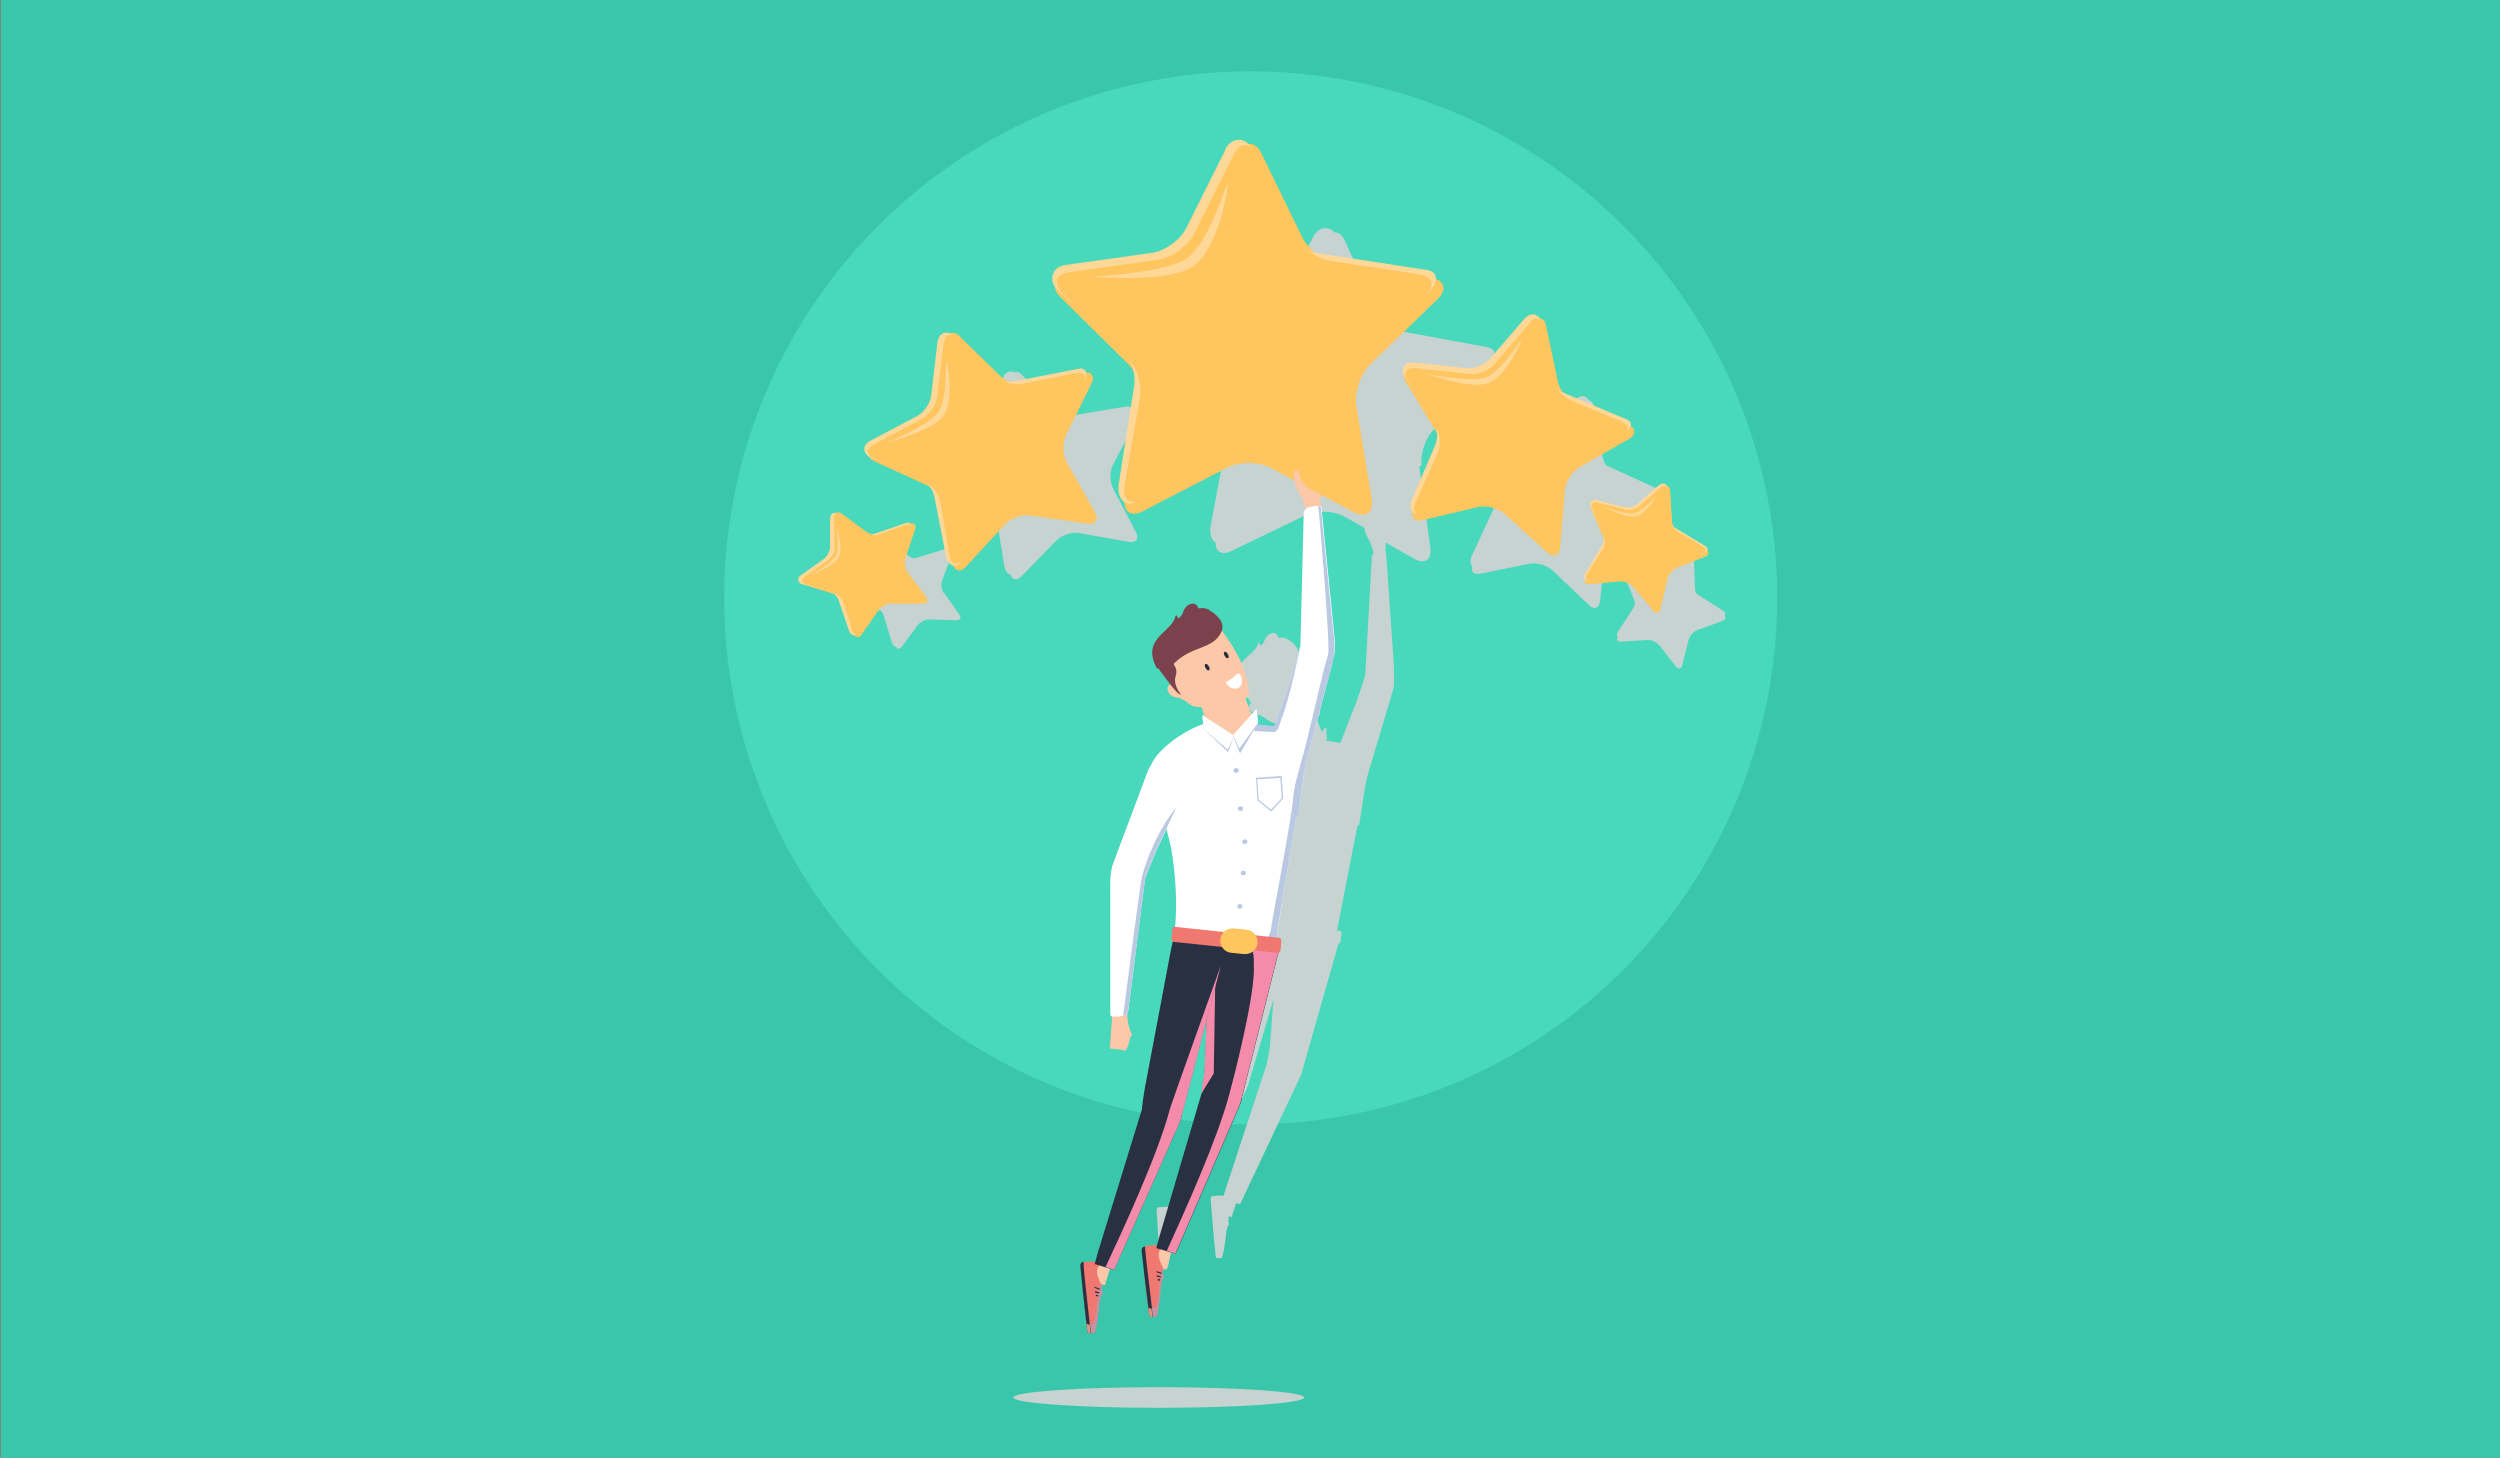 <?xml version="1.0" encoding="UTF-8"?>
<svg xmlns="http://www.w3.org/2000/svg" version="1.1" viewBox="0 0 800 466.5">
  <rect x="0" y="0" width="800" height="466.5" fill="#808080" stroke="none"/>
  <defs>
    <style>
      .cls-1, .cls-2, .cls-3, .cls-4, .cls-5, .cls-6, .cls-7, .cls-8, .cls-9, .cls-10, .cls-11, .cls-12, .cls-13, .cls-14, .cls-15, .cls-16, .cls-17 {
        stroke-width: 0px;
      }

      .cls-1, .cls-2, .cls-4, .cls-6, .cls-17, .cls-18 {
        mix-blend-mode: multiply;
      }

      .cls-1, .cls-5 {
        fill: #c7d3d1;
      }

      .cls-2 {
        fill: #db967f;
      }

      .cls-3, .cls-6 {
        fill: #fdc8a8;
      }

      .cls-19 {
        isolation: isolate;
      }

      .cls-4 {
        fill: #c591a5;
      }

      .cls-7 {
        fill: #bac8e2;
      }

      .cls-8 {
        fill: #39c6ab;
      }

      .cls-9 {
        fill: #283042;
      }

      .cls-10 {
        fill: #48d8bc;
      }

      .cls-11 {
        fill: #ffd797;
      }

      .cls-12, .cls-17 {
        fill: #f48baa;
      }

      .cls-13 {
        fill: #7b424e;
      }

      .cls-14 {
        fill: #ef7970;
      }

      .cls-15 {
        fill: #ffc55e;
      }

      .cls-16 {
        fill: #fff;
      }
    </style>
  </defs>
  <g class="cls-19">
    <g id="Layer_2" data-name="Layer 2">
      <rect class="cls-8" x=".3" y="0" width="800" height="466.5"/>
      <g>
        <circle class="cls-10" cx="400.3" cy="191.3" r="168.5" transform="translate(-18.1 339.1) rotate(-45)"/>
        <g class="cls-18">
          <path class="cls-5" d="M405.8,339.7l-.2.3c0,0,.1-.1.2-.2,0,0,0,0,0-.1Z"/>
          <path class="cls-5" d="M454.9,148.9c-.5-3.9,1.4-9.2,4.3-11.8l19.4-17.6c2.5-2.3,2.2-4.6-.3-5.6.2-1.3-.5-2.4-2.4-2.8l-30.2-5.6c-.5,0-.9-.2-1.4-.4-1.3-1.2-2.4-2.6-3.1-4.1l-10.8-23.9c-.9-2-2.2-2.9-3.4-2.7-1.8-2.2-5.1-1.7-6.6,1.1l-11.7,21.7c-1.7,3.2-6.1,6.2-9.8,6.6l-24.5,2.7c-3.4.4-4.8,3.8-2.9,6.4,0,.9.5,1.9,1.5,2.9l18.1,19c.5.6,1,1.2,1.4,1.9.3,1.6.3,3.2,0,4.5l-5.1,27.1c-.5,2.3.2,4.5,1.6,5.3-.1,3,2,4.2,5.1,2.7l23.6-11.4c3.5-1.7,9.2-1.5,12.5.4l6.4,3.6c.1,1.1.5,2.1,1,3,0,0,0,0,0,0,0,0,0,0,0,0,0,.1.1.2.2.4,0,0,0,0,0,0,.5.8,1.4,2.7,1.7,4.9-.4.4-.5.8-.5.8l-2.1,37.7c0,.2,0,.3-.1.5h0c-.6,2.2-1.5,4.8-2.6,8l-4.4,11.3c-.2.6-.6,1.4-.9,2.2,0,0,0,0,0,0-1.4-.2-3-.5-4.6-.7l.3-.5-.2-3.2h0s0-.7,0-.7l-1.5,1.6-1.6-4.4h0c0-.1.2-.2.3-.2,1.7-1.5.4-4.5-.2-7.8-.6-2.9-3.4-8.1-5.9-11.5.8-2.6-1.9-4.8-3.4-5.7-.8-.5-1.9-.7-3.1-.5,0-.5-.3-.9-.6-1.2-.9-.9-3.1,0-3.7,1.9-.2.7-.6,1.2-.9,1.5-.1.1-.3.2-.4.3-.4-.7-.7-1.3-.8-.8-.9,4.5-10,5.7-5.6,14.5,0,0,.1,0,.2,0,.2.4.4.8.7,1.1.2.3,1.4,2,2.5,3.6-.8.5-.9,1.4-.2,2.3,1.3,1.9,2.7.8,4.1,2.3v-.2c.8.6,1.5,1.1,2.1,1.5.5.3,1.4.5,2.5.5l.6,2.6-.4-.3v.7c0,0,0,0,0,0l.2,1.7c-5.6,1.7-13.1,6.7-15,11h0c-.3.5-.7,1-.9,1.5l-9.8,23.7c-.4,1-.6,1.5-1,2.6,0,0,0,0,0,0,0,0,0,0,0,.1,0,0,0,0,0,0h0c-.9,3.3-.8,5.7-.9,8.2l-1.1,33.3c0,.5.1.7.6.8-.1,1.3-.3,2.9-.5,4.5,0,.6,0,.9,0,1.2,0,0,0,.1,0,.2-.1,1.2-.2,2.1-.4,3l1.6.3c0-.2.2-.4.3-.6,0,.2,0,.4-.1.6l1.5.3c0,0,0-.1,0-.2,0,0,0,.1,0,.2l1.2.2c.7-1.1,1.1-2.2,1.4-3.6.3-.3.4-.6.5-1,0,0-1.5-2.9-1-6.1,0,0,0,0,0,0,0,0,0,0,0,0,0,0,0,0,0,0,0,0,0,0,0,0,0,0,0,0,0,0l5.9-37.2c0-.1.1-.3.2-.4.8-2.2,2-4.6,3.4-7.8l2.8-5.6,1.2,5.6c.1,1.3,1.7,11.4.4,22.2h0c-.9-.1-.9.8-1,2-.1,1-.4,1.9.2,2.1-.3,1.1-.6,2.2-.8,3.1l-8.4,37.9c-.3,1.5-.7,3.6-.9,5.7l-13.6,39.6-.8,2.7c-1.2-.1-2.9.1-3.2.1,0,0,0,0,0,0,0,0-.2,0-.3,0-.4,0-.7.5-.7.9,0,.3.2,3,.4,6.1h0s0,0,0,0c0,.9.1,1.9.2,2.9.3,3.8.6,8.1.7,9.2,0,.9.4.8.8.8,0,0,.1,0,.2,0h0s0,0,0,0c0,0,.3,0,.8,0,.7,0,1.4-5.2,1.8-8.3,0-.6.4-1.9.7-2.3.4-.4.3-.2.2-.4-.1-.2-.2-.4-.2-.6,0-.5.1-1,0-1.7,0,0,0,0,0,0h0s0,0,0,0c0,0,0,0,0-.1,0,0,0,0,0,0l1,.3,1.5-4.5,1.2.4,19.6-40.7c.2-.5.4-1,.5-1.4t0,0s0,0,0,0l8-27.1-1.1,14.7v.6c-.2.4-.3.8-.3,1.3l-.7,4,.2-.3s0,0,0,.1c0,0-.1.1-.2.2l-13,39.5-.8,2.7c-1.2-.1-2.9.1-3.2.1,0,0,0,0,0,0,0,0-.2,0-.3,0-.4,0-.7.5-.7.9,0,.3.2,3,.5,6.1h0c.3,4.2.9,10.7,1.1,12.1,0,.9.4.8.8.8,0,0,0,0,.1,0,0,0,0,0,0,0,0,0,.3,0,.8,0,.7,0,1.4-5.2,1.7-8.3,0-.6.4-1.9.7-2.3.4-.4.3-.2.2-.4-.1-.2-.2-.4-.2-.6,0-.5.1-1,0-1.7h0s0,0,0-.1c0,0,0,0,0,0l1,.3,1.5-4.5,1.2.4,19.3-40.9c.2-.5.4-1,.5-1.4h0s11.7-41.1,11.7-41.1c.6,0,.7-1,.8-2,.2-1.2.4-2.1-.5-2.2h-.7c0-.2,0-.2,0-.3l6.5-33.4c.3.1.5,0,.5,0,.8-4.9,1.3-8.3,1.7-10.9.6-3.6,1.3-6.4,2.3-9.3l1-3.4h0s0,0,0,0l5.5-18.5c.3-1.1.5-1.6.7-2.7,0,0,0,0,0,0,0,0,0,0,0-.1,0,0,0,0,0,0h0c0-.2,0-.4,0-.6,0-.2,0-.4,0-.6,0-.2,0-.3,0-.5,0-.2,0-.5,0-.7,0,0,0-.2,0-.3,0-2.1-.1-3.9-.2-5.7l-2.3-33.2c0-.3,0-.5-.2-.6,0-1,0-2.2,0-3.4l9.1,5.2c3.4,1.9,5.7.4,5.2-3.5l-3.5-26Z"/>
          <path class="cls-5" d="M532.9,159.1c.3-.8,0-1.5-1-2l-17.1-7.8c-.3-.1-.5-.3-.8-.4-.6-.9-1.1-1.9-1.2-2.9l-2.8-15.8c-.2-1.3-.8-2-1.6-2.1-.7-1.6-2.8-1.8-4.1-.3l-10.2,11.1c-1.5,1.7-4.6,2.8-6.8,2.4l-14.9-2.1c-2.1-.3-3.4,1.5-2.7,3.4,0,.5,0,1.2.5,1.9l7.9,13.9c.2.4.4.9.6,1.4,0,1-.3,1.9-.6,2.7l-7.1,15.3c-.6,1.3-.6,2.7.1,3.4-.5,1.7.5,2.8,2.6,2.4l15.7-3.2c2.3-.5,5.7.5,7.4,2.1l11.6,11.1c1.7,1.7,3.3,1.1,3.6-1.3l1.8-15.9c.3-2.4,2.2-5.2,4.3-6.3l14.1-7.6c1.8-1,2-2.4.6-3.4Z"/>
          <path class="cls-5" d="M552,196.7c.2-.4.2-.8-.4-1.1l-8.4-5.4c-.1,0-.3-.2-.4-.3-.3-.5-.4-1.1-.4-1.6l-.3-8.6c0-.7-.3-1.1-.7-1.2-.3-.9-1.3-1.2-2.1-.5l-6.2,5.1c-.9.8-2.6,1.1-3.8.8l-7.7-2.2c-1.1-.3-1.9.5-1.7,1.5,0,.3,0,.6,0,1.1l3.1,8c0,.2.2.5.2.8-.1.5-.3,1-.5,1.4l-4.9,7.6c-.4.6-.5,1.4-.2,1.8-.4.9,0,1.5,1.2,1.4l8.5-.5c1.3,0,2.9.7,3.7,1.7l5.3,6.8c.8,1,1.7.8,2-.4l2.1-8.3c.3-1.2,1.6-2.6,2.8-3l8-2.9c1-.4,1.2-1.1.6-1.7Z"/>
          <path class="cls-5" d="M302,189.8c-.7-1-1-2.9-.5-4.1l3-8c.4-1,0-1.7-.9-1.6-.1-.4-.5-.6-1.1-.4l-9.6,2.9c-.1,0-.3,0-.5.1-.6-.2-1.1-.4-1.5-.7l-6.7-5.3c-.6-.4-1.1-.5-1.4-.3-.9-.4-1.7.3-1.8,1.3v8c-.1,1.2-1,2.7-2,3.4l-6.7,4.5c-.9.6-.8,1.8.1,2.3.1.3.4.5.9.6l8.1,2.8c.2,0,.5.2.7.4.3.4.6.9.7,1.3l2.6,8.6c.2.7.7,1.3,1.3,1.3.4.9,1.2.9,1.9,0l5.1-6.9c.8-1,2.4-1.8,3.7-1.8l8.6.3c1.3,0,1.7-.8,1-1.8l-4.9-7Z"/>
          <path class="cls-5" d="M363.6,170.5l-7.4-14.2c-1.1-2.1-1.1-5.6,0-7.7l7.5-14.2c1-1.8.3-3.1-1.4-3.2-.2-.8-.8-1.3-2-1.1l-18.5,3.1c-.3,0-.6,0-.9,0-1-.4-2-1-2.6-1.7l-11.2-11.5c-.9-.9-1.8-1.2-2.5-.8-1.5-.9-3.3,0-3.6,2l-2.2,14.9c-.3,2.2-2.2,4.8-4.3,5.8l-13.5,6.6c-1.9.9-2,3.1-.3,4.2.2.5.7,1,1.5,1.4l14.4,7.1c.4.2.8.5,1.2.8.5.8.8,1.7.9,2.6l2.7,16.6c.2,1.4,1,2.5,2,2.7.5,1.7,2,2,3.5.5l11.2-11.5c1.7-1.7,5-2.8,7.3-2.3l15.8,2.8c2.3.4,3.4-1,2.3-3.1Z"/>
        </g>
        <ellipse class="cls-1" cx="370.8" cy="447.2" rx="46.5" ry="3.3"/>
        <path class="cls-9" d="M397.2,352.3c-1.7,4.1-3.1.2-6.3-.4l-4.2,4.2c-3.2-.5-1.8-8.8-1.2-12.9l1.4-33.9-7.3-11.1c.6-4.2,12.3-9.7,15.5-9.2l4.4,4.9c3.2.5,10.7,5.3,10,9.4l-12.3,48.8Z"/>
        <g class="cls-18">
          <path class="cls-12" d="M385.4,343.2l-1,6.8,4-6.5.7-42.2c.6-4.2,13.6-6.8,10.3-7.3l-4.4-4.9c-3.2-.5-14.9,5-15.5,9.2l7.3,11.1-1.4,33.8Z"/>
        </g>
        <polygon class="cls-3" points="373.2 406.1 368.6 404.7 370.7 397.6 375.2 399 373.2 406.1"/>
        <path class="cls-6" d="M370.7,397.6l-.7,2.5c.3,0,.6,0,.9.2,1.1.6,2.1,1.1,2.1,2.4,0,.7-.6,1.5-1.1,2-.2.3-.4.5-.6.8l1.9.6,2-7.1-4.5-1.4Z"/>
        <path class="cls-14" d="M368.9,421.4c0,0,.3,0,.9,0,.8-.1,1.4-6,1.7-9.6,0-.7.4-2.2.7-2.7.4-.5.4-.2.2-.5-.5-.9-.1-1.8-.2-2.6l-6.1.9c.5,4.8,1.4,12.2,1.6,13.7.1,1,.5.9,1,.8,0,0,.1,0,.2,0Z"/>
        <path class="cls-4" d="M368.9,421.4c0,0,.3,0,.9,0,.8-.1,1.4-6,1.7-9.6,0-.7.4-2.2.7-2.7.4-.5.4-.2.2-.5-.5-.9,0-1.6-.2-2.6l-6.1.9c.5,4.8,1.4,12.2,1.6,13.7.1,1,.5.9,1,.8,0,0,.1,0,.2,0Z"/>
        <path class="cls-9" d="M367.2,406.7l-1.1.2c.5,4.8,1.5,12.2,1.6,13.7.1,1,.5.9,1,.8,0,0,.1,0,.2,0l-1.7-14.7Z"/>
        <path class="cls-2" d="M367.2,406.7l-1.1.2c.5,4.8,1.4,12.2,1.6,13.7.1,1,.5.9,1,.8,0,0,0,0,.1,0l-1.7-14.7Z"/>
        <path class="cls-9" d="M368.4,418.7c-.5,0-.9.1-1-.8-.3-2.3-2.1-17.2-2.1-17.9,0-.4.3-1,.8-1.1h0c.5,0,.9.3,1,.8l2.1,17.9c0,.5-.3,1-.8,1.1h0Z"/>
        <path class="cls-14" d="M366.5,398.8c-.3,0,.5,6.1,2.1,19.6,0,.3,0,.3,1,.1.8-.1,1.4-6,1.7-9.6,0-.7.4-2.2.7-2.7.4-.5.4-.2.2-.5-3.2-5.8,0-5.8-.4-6.7-.6-1.1-4.6-.3-5.2-.3Z"/>
        <path class="cls-9" d="M370,407.1c0,0,0-.1,0-.2h0c0,0,.1-.2.2-.1l1.6.5c0,0,0,.1,0,.2h0c0,.1-.1.2-.2.1l-1.6-.5Z"/>
        <path class="cls-9" d="M370.1,408.5c0,0,0-.1,0-.2h0c0-.1,0-.2.1-.2l1.3.3c0,0,0,.1,0,.2h0c0,.1,0,.2-.1.2l-1.3-.3Z"/>
        <path class="cls-9" d="M370.5,409.6s0,0,0-.2h0c0,0,0-.2,0-.2l.8.2s0,0,0,.2h0c0,.1,0,.2,0,.2h-.8Z"/>
        <path class="cls-9" d="M393.8,344.5l-1.3-.7c-2.9-1.5-4.3,3-8,6.1l-13.4,45.5-1.1,4,6.2,1.8,20.5-47.4c1.7-4.3,0-8-2.9-9.4Z"/>
        <path class="cls-17" d="M399.4,294l-.4-.5c-.4,1.5-1,2.9-1.7,4.2,2.7,2.9,4.2,6.9,3.9,10.8.8,9.1-6.9,38.3-7.8,41.6-3.9,14.7-14.6,38.2-20,50.1l2.7,1,20.5-47.4c.2-.6.4-1.1.5-1.6h0s12.3-48.8,12.3-48.8c.6-4.2-6.8-8.9-10-9.4Z"/>
        <path class="cls-9" d="M378,357.6c-1.7,4.1-3.1.1-6.3-.4l-4.3,4.2c-3.2-.6-1.8-8.8-1.1-12.9l8.2-43.5c.7-4.2,2.8-10.4,2.8-10.4l16.1.3c3.2.6-2.1,9.9-2.8,14.1l-12.7,48.7Z"/>
        <polygon class="cls-3" points="353.5 411.2 348.9 409.8 351.1 402.7 355.6 404.1 353.5 411.2"/>
        <path class="cls-6" d="M351.1,402.7l-.7,2.5c.3,0,.6,0,.9.2,1.1.6,2.1,1.1,2.1,2.4,0,.7-.7,1.5-1.1,2-.2.3-.4.5-.6.8l1.9.6,2.1-7.1-4.5-1.5Z"/>
        <path class="cls-14" d="M349.1,426.5c0,0,.3,0,.9,0,.8,0,1.5-5.9,1.8-9.6,0-.7.4-2.2.8-2.7.4-.5.4-.2.2-.5-.5-.9-.1-1.8-.2-2.6l-6.1.9c.5,4.8,1.3,12.2,1.5,13.7.1,1,.5.9,1,.9,0,0,.1,0,.2,0Z"/>
        <path class="cls-4" d="M349.1,426.5c0,0,.3,0,.9,0,.8,0,1.5-5.9,1.8-9.6,0-.7.4-2.2.8-2.7.4-.5.4-.2.2-.5-.5-.9,0-1.6-.2-2.6l-6.1.9c.5,4.8,1.3,12.2,1.5,13.7.1,1,.5.9,1,.9,0,0,.1,0,.2,0Z"/>
        <path class="cls-9" d="M347.5,411.8l-1.1.2c.5,4.8,1.3,12.2,1.5,13.7.1,1,.5.9,1,.9,0,0,.1,0,.2,0l-1.5-14.7Z"/>
        <path class="cls-2" d="M347.5,411.8l-1.1.2c.5,4.8,1.3,12.2,1.5,13.7.1,1,.5.9,1,.9,0,0,0,0,.1,0l-1.5-14.7Z"/>
        <path class="cls-9" d="M348.6,423.8c-.5,0-.9.1-1-.9-.3-2.3-1.9-17.2-1.9-18,0-.4.3-1,.8-1.1h0c.5,0,.9.3,1,.9l1.9,18c0,.5-.3,1-.8,1.1h0Z"/>
        <path class="cls-14" d="M346.8,403.9c-.3,0,.4,6.1,1.9,19.6,0,.3,0,.3.9.2.8,0,1.5-5.9,1.8-9.5,0-.7.4-2.2.8-2.7.4-.5.4-.2.2-.5-3.1-5.8.1-5.8-.4-6.7-.6-1.1-4.6-.4-5.2-.4Z"/>
        <path class="cls-9" d="M350.2,412.1c0,0,0-.1,0-.2h0c0,0,.1-.2.2-.1l1.6.6c0,0,0,.1,0,.2h0c0,.1-.1.2-.2.1l-1.6-.6Z"/>
        <path class="cls-9" d="M350.4,413.6c0,0,0-.1,0-.2h0c0,0,0-.2.1-.2l1.3.3c0,0,0,.1,0,.2h0c0,.1,0,.2-.1.2l-1.3-.3Z"/>
        <path class="cls-9" d="M350.7,414.7s0,0,0-.2h0c0,0,0-.2,0-.2l.8.2s0,0,0,.2h0c0,0,0,.2,0,.2l-.8-.2Z"/>
        <path class="cls-9" d="M374.6,349.8l-1.3-.7c-2.9-1.5-5.5-.3-7.3,4l-14.6,47.4-1.1,4,6.2,1.9,21-47.2c1.8-4.3.1-8-2.8-9.5Z"/>
        <path class="cls-17" d="M374.2,355.5c-4,14.7-14.9,38.1-20.4,49.9l2.7,1,21-47.2c.2-.6.4-1.1.5-1.6h0s12.7-48.7,12.7-48.7c0,0-15.8,44-16.5,46.5Z"/>
        <g>
          <path class="cls-3" d="M422.4,152.5h-1.8c-.4,1.2-.6,2.4-.6,4.1,0,.7.6,1.1,1.3.8.7-.2,1.2-.9,1.1-1.5,0-1.3-.1-2.4,0-3.4Z"/>
          <path class="cls-3" d="M418.6,152.4h-1.4c-.7,1.6-1,2.9-1,5,0,.7.6,1.1,1.3.8.7-.2,1.1-.9,1.1-1.5,0-1.7-.2-2.9,0-4.3Z"/>
          <path class="cls-3" d="M420.4,152.4h-1.8c-.5,1.2-.7,2.5-.7,4.2,0,.7.6,1.1,1.3.8.7-.2,1.2-.9,1.1-1.5,0-1.4,0-2.4,0-3.5Z"/>
          <path class="cls-3" d="M415.3,157.1c.2-2.4,4.4-2.6,5-1.9,1.7,1.7,2.1-.8,2.2,2.3,0,4.8.5,10-.4,7.8-.4-1.1-4.5,1.5-4.4.6.8-4.3-2.4-8.8-2.4-8.8Z"/>
        </g>
        <polygon class="cls-16" points="404.8 232.2 404.3 252.9 395.9 271.4 384.9 251.7 386.1 231.4 404.8 232.2"/>
        <path class="cls-3" d="M386.8,234.6c.9,2.4,4.2,2.5,8.1,1.1l.5.6c3.9-1.4,6.3-4.5,5.5-6.9l-7.1-17.5c-.9-2.3-4.1-3.3-7.9-1.9h0c-3.9,1.4-5,4.1-4.2,6.4l5.2,18.2Z"/>
        <path class="cls-6" d="M397.1,220.2l-13.3,3.8.7,2.4c3.9,1.1,11.5.5,13,0,1.4-.4,1.4-1.6,1.1-2.4l-1.6-3.9Z"/>
        <path class="cls-3" d="M376.6,218.3l-1.7.5c-1.4.5-1.7,1.7-.8,3,1.6,2.1,3.1.8,4.8,2.4l2-2.6-4.3-3.3Z"/>
        <path class="cls-3" d="M398.2,214.6c.9,3.7,2.4,7.1.5,8.9-2.1,2-14.9,3.7-17.3,2.3-6.6-4-16-16.8-4.8-24.2,3-2,7.2-6.9,12.2-2.2,3.2,3,8.4,11.2,9.3,15.3Z"/>
        <g class="cls-18">
          <path class="cls-3" d="M393.6,214.2c0-.5-.3-1-.7-1.3v.2c.1.1.4.4.4,1,0,.5-.3.9-.5,1l.2.3c.4-.2.7-.7.7-1.2Z"/>
        </g>
        <g class="cls-18">
          <path class="cls-3" d="M389.6,206.9c.6-.4,1.7-1,2.7-1.4h0c-1,.5-2.1,1.5-2.4,1.8l-.3-.4Z"/>
        </g>
        <g class="cls-18">
          <path class="cls-3" d="M384.6,209.8c-.6.6-1.6,1.7-2.4,2.8h.1c.7-.9,2.1-2,2.6-2.4l-.3-.4Z"/>
        </g>
        <path class="cls-9" d="M386.8,213.2c.3.5.4,1.1.1,1.3-.3.2-.8-.1-1.1-.7-.3-.5-.4-1.1-.1-1.3.3-.2.8.1,1.1.7Z"/>
        <path class="cls-9" d="M392.9,209.3c.3.5.4,1.1.1,1.3-.3.2-.8-.1-1.1-.7-.3-.5-.4-1.1-.1-1.3.3-.2.8.1,1.1.7Z"/>
        <path class="cls-6" d="M394,216.8c-1.1.8-2.5,1.3-2.1,1.9,1.2,1.8,3.3,2.4,4.7,1.5,1.4-1,1.5-3.2.2-4.9-.4-.7-1.6.7-2.8,1.6Z"/>
        <path class="cls-16" d="M394.2,217.1c-1,.7-2.2,1.2-1.8,1.6,1.1,1.6,2.9,2.1,4.1,1.3,1.2-.8,1.3-2.8.2-4.3-.4-.6-1.5.6-2.5,1.4Z"/>
        <path class="cls-13" d="M376.2,197.1c.2-1.5,2.1,4.7,3.5,1.6.6-1.4,3.6-2.2,6.5-.5l-9.1,9.2c-.7.4-1.3.8-2,1.3-1.5,1-2.1,3.2-1.3,5.1-1.2,0-2.4.1-3.6.1-5.3-9.8,5.1-11.6,5.9-16.7Z"/>
        <path class="cls-16" d="M375.8,299.4l32.2,4.3c.3-2.4.3-2.4.5-3.9l9.3-56.6c.2-3.3,2.6-8.7,2.6-8.7-1.2-1.4-5.7-1.1-15.9-2.3-1.4,4.9.4,11.7-3.6,15.2-1.9,1.7-1,8-3.2,9.3-1.1.6-.4,12.8-1.8,12.5l-11.7-28.3c.3-3.3,1.1-6.7,2.7-9.7-6.3,1.3-16.4,8.1-18.6,13.7l6.5,26.6c.2,1.6,2.7,14.7.9,28.1Z"/>
        <path class="cls-7" d="M408,234.3c3.5.7,7.2.5,6.7,4.7-.6,5.6-1,18.2-1.9,23.7-1.7,10.8-5.9,32.4-6.1,34.8-.2,1.9-2.3,4.2-3.8,5.7l5.2.5c.3-2.4.6-5.3.8-6.8l9-53.7c.2-3.3,2.2-8.1,2.2-8.1-1.2-1.4-8.5-2.2-18.6-3.4-.2.6-1.4,1.2-1.5,1.8.8.7,7,.6,8.1.8Z"/>
        <path class="cls-16" d="M386,233.7c-6.1,2.2-15.7,6.5-18.6,12.8l-10.3,27.4c-.5,1.3-.7,1.8-1.1,3.2l10.5,4c.8-2.6,2.2-5.6,3.8-9.5l5.9-12.5c1.7-3.7,10.8-12.7,14.9-19.4-2.2-1.4,1-4-5.1-5.9Z"/>
        <g>
          <path class="cls-3" d="M355.1,335.5l1.8.2c.5-1.2.8-2.4,1-4.1,0-.7-.5-1.1-1.2-1-.7.2-1.2.8-1.3,1.4-.1,1.3-.1,2.4-.3,3.4Z"/>
          <path class="cls-3" d="M358.8,336l1.4.2c.9-1.5,1.3-2.9,1.5-4.9,0-.7-.5-1.1-1.2-.9-.7.2-1.2.8-1.3,1.4-.1,1.7,0,2.9-.4,4.3Z"/>
          <path class="cls-3" d="M357,335.7l1.7.2c.6-1.2,1-2.4,1.2-4.1,0-.7-.5-1.1-1.2-1-.7.2-1.2.8-1.3,1.4-.1,1.4-.2,2.4-.4,3.5Z"/>
          <path class="cls-3" d="M362.2,330.9c-.4,2.3-4.2,2.8-4.8,2.1-1.6-1.9-2.2.6-1.9-2.5.4-4.8.5-10,1.2-7.7.3,1.1,4.6-1,4.4-.2-1.2,4.2,1.1,8.3,1.1,8.3Z"/>
        </g>
        <path class="cls-16" d="M361,323.7l6-47.1c-3.9-.5-7,.9-11,.2-1,3.9-.7,6.7-.7,9.6v38c0,1.1.6,1,3.4.8,1.8-.1,2.3-1.6,2.3-1.6Z"/>
        <path class="cls-7" d="M365.2,281.7c.6-3.8,4-12.6,7.7-18.4,1.6-2.5,3.9-5.6,3.3-4.4l-5.9,12.5c-1.6,3.9-3,6.9-3.8,9.5l-5.5,42.7s-.3,1.1-1.6,1.5c0-.2,4.8-37,5.8-43.4Z"/>
        <path class="cls-16" d="M413.2,216.9c1.2-4.1,2.3-7.2,2.8-9.9l10.8,2.9c-.3,1.4-.4,2-.7,3.3l-6.7,25.2c-2,6-2,8.5-3.9,23.1-8.4-1.7-8.9-25.6-6.9-31.6l4.6-13Z"/>
        <path class="cls-16" d="M417.2,164l-1.2,47.4c4,.1,6.9-1.6,10.9-1.3.6-4,0-6.7-.2-9.6l-3.8-37.8c-.1-1.1-.8-.9-3.6-.5-1.8.3-2.1,1.8-2.1,1.8Z"/>
        <path class="cls-7" d="M410.1,229.9c2.4-5.6,5.9-22.2,5.8-22.3-.6,2.6-1.6,5.5-2.7,9.3l-4.6,13c-.4,1.4-1.7,4.3-1.7,4.3,2.3.3,2.2-1.7,3.3-4.4Z"/>
        <path class="cls-7" d="M421.8,161.8c.2.4,4,45.4,3.2,47.7-2,5.9-5.7,24.4-9.1,36.1-.3,1.2-1.9,6.1-2.2,10.9l-.5,3.8c1.4,1.3,2.3,1.2,2.3,1.2,1.4-11.3,1.9-17.1,3.9-23.1l6.7-25.2c.3-1.2.5-1.8.7-3.1h0s0,0,0-.1c0,0,0,0,0,0h0c.5-3.9,0-6.6-.3-9.5l-3.8-37.8c-.2-.8-.5-.8-1-.8Z"/>
        <polygon class="cls-7" points="385.2 233.3 393 240.7 394.8 235.7 384.8 229.7 385.2 233.3"/>
        <polygon class="cls-16" points="385.2 233.3 392.9 239.9 394.9 235.4 384.7 228.8 385.2 233.3"/>
        <polygon class="cls-7" points="402.6 231.3 396.8 241.1 394.6 235.5 402.2 227.7 402.6 231.3"/>
        <polygon class="cls-16" points="402.6 231.3 396.6 239.5 394.6 235.2 402.1 226.8 402.6 231.3"/>
        <path class="cls-13" d="M382.8,193.5c1.1,1,1,3.2-.2,5-1.2,1.8-5,1.9-6.1,1-1.1-1,1.4-1.1,2.1-3.7.6-2.1,3-3.3,4.1-2.3Z"/>
        <path class="cls-13" d="M387,195.3c1.8,1,5.4,3.7,3.8,7-2.8,5.7-9.2,4.1-15.1,10-.5.5,1.4,1.3.5,4.1-.9,2.9,1.7,5.8,1.7,5.8-1,.6-5.9-6.6-6.5-7.3-2.9-3.4-1.4-10.1,3.4-14.9,4.8-4.9,9.5-6.4,12.2-4.8Z"/>
        <path class="cls-7" d="M396.1,258.7c0,.4.3.8.8.8.5,0,.9-.3.9-.7,0-.4-.3-.8-.8-.8-.5,0-.8.3-.9.7Z"/>
        <path class="cls-7" d="M394.7,246.5c0,.4.3.8.8.8.5,0,.9-.3.9-.7,0-.4-.3-.8-.8-.8-.5,0-.8.3-.9.7Z"/>
        <path class="cls-7" d="M397.5,269.3c0,.4.3.8.8.8.5,0,.8-.3.9-.7,0-.4-.3-.8-.8-.8-.5,0-.8.3-.9.7Z"/>
        <path class="cls-7" d="M397,279.3c0,.4.3.8.8.8.5,0,.8-.3.9-.7,0-.4-.3-.8-.8-.8-.5,0-.8.3-.9.7Z"/>
        <path class="cls-7" d="M395.9,290c0,.4.3.8.8.8.5,0,.8-.3.9-.7,0-.4-.3-.8-.8-.8-.5,0-.8.3-.9.7Z"/>
        <g>
          <polygon class="cls-7" points="410.6 255.5 406.8 259.7 402.4 256.1 401.9 248.9 410.1 248.3 410.6 255.5"/>
          <polygon class="cls-16" points="410.2 255.4 406.7 259.1 402.8 255.9 402.3 249.4 409.7 248.9 410.2 255.4"/>
        </g>
        <path class="cls-14" d="M409.9,302.6c-.1,1.3,0,2.4-1.1,2.3l-33.2-3.5c-1-.1-.7-1.2-.6-2.5h0c.1-1.3,0-2.4,1.1-2.3l33.2,3.5c1,.1.7,1.2.6,2.5h0Z"/>
        <path class="cls-15" d="M402.4,301.8c-.2,2.2-2.2,3.7-4.3,3.5l-4.1-.4c-2.2-.2-3.7-2.2-3.5-4.3h0c.2-2.2,2.2-3.7,4.3-3.5l4.1.4c2.2.2,3.7,2.2,3.5,4.3h0Z"/>
        <g>
          <g>
            <path class="cls-15" d="M396.4,49.1c2-4,5.2-4,7.2,0l13.1,26.9c2,4,7.1,7.8,11.5,8.5l29.6,4.4c4.4.7,5.4,3.7,2.2,6.8l-21.5,20.8c-3.2,3.1-5.2,9.2-4.5,13.6l4.9,29.5c.7,4.4-1.9,6.3-5.8,4.2l-26.4-14.1c-3.9-2.1-10.4-2.1-14.3,0l-26.6,13.8c-3.9,2.1-6.5.1-5.8-4.2l5.2-29.5c.8-4.4-1.2-10.5-4.4-13.6l-21.3-21c-3.2-3.1-2.2-6.2,2.2-6.8l29.6-4.2c4.4-.6,9.6-4.4,11.6-8.4l13.4-26.8Z"/>
            <g class="cls-18">
              <path class="cls-15" d="M396.4,49.1c2-4,5.2-4,7.2,0l13.1,26.9c2,4,7.1,7.8,11.5,8.5l29.6,4.4c4.4.7,5.4,3.7,2.2,6.8l-21.5,20.8c-3.2,3.1-5.2,9.2-4.5,13.6l4.9,29.5c.7,4.4-1.9,6.3-5.8,4.2l-26.4-14.1c-3.9-2.1-10.4-2.1-14.3,0l-26.6,13.8c-3.9,2.1-6.5.1-5.8-4.2l5.2-29.5c.8-4.4-1.2-10.5-4.4-13.6l-21.3-21c-3.2-3.1-2.2-6.2,2.2-6.8l29.6-4.2c4.4-.6,9.6-4.4,11.6-8.4l13.4-26.8Z"/>
            </g>
            <path class="cls-11" d="M392.1,47.7c1.9-3.7,6.4-4.1,8.3-.3l10.8,25.7c1.8,3.8,6.7,7.3,10.8,8l34.6,5.3c4.1.6,3.5,4.4.5,7.3l-25.4,17.5c-3,2.9-4.9,8.6-4.2,12.8l4.6,27.7c.7,4.1-1.8,5.9-5.5,3.9l-24.8-13.2c-3.7-2-9.7-2-13.4,0l-25,18.3c-3.7,1.9-6.1-1.8-5.4-5.9l4.9-31.1c.7-4.1-1.1-9.9-4.1-12.8l-20.5-18.2c-3-2.9-1.6-7.4,2.6-7.9l27.8-3.9c4.1-.6,9-4.1,10.9-7.9l12.6-25.2Z"/>
            <path class="cls-15" d="M394.9,49.3c1.9-3.8,5-3.8,6.9,0l12.7,26c1.9,3.9,6.9,7.5,11.1,8.2l28.6,4.3c4.2.6,5.2,3.6,2.1,6.6l-20.8,20.1c-3.1,3-5,8.9-4.3,13.1l4.7,28.5c.7,4.2-1.8,6-5.6,4l-25.5-13.6c-3.8-2-10-2-13.8,0l-25.6,13.3c-3.8,2-6.3.1-5.6-4.1l5-28.5c.7-4.2-1.1-10.1-4.2-13.2l-20.6-20.3c-3.1-3-2.1-6,2.2-6.6l28.6-4c4.2-.6,9.3-4.2,11.2-8.1l12.9-25.8Z"/>
          </g>
          <path class="cls-11" d="M378.3,83.5c-8.2,4.2-31.6,5.1-29.2,5.1s26.2,2.1,33.3-3.8c8.4-7.1,10.6-25.9,10.6-25.9-1.1,0-6.1,20.3-14.7,24.7Z"/>
        </g>
        <path class="cls-3" d="M415.5,157.5c.2.4.8.3,1.2-.3h0c.4-.5,2.7,0,2.5-.3-.9-1.5-3.3-2.7-3.2-5.1-.7-2.1-2-1.3-2-.7-.1,2.8.6,4.5,1.6,6.3Z"/>
        <g>
          <g>
            <path class="cls-15" d="M490.5,103.2c1.8-2.1,3.7-1.6,4.2,1.1l3.8,17.9c.6,2.7,3.1,5.7,5.6,6.7l16.9,7.1c2.5,1,2.6,3,.3,4.4l-15.9,9.1c-2.4,1.4-4.5,4.7-4.7,7.4l-1.5,18.2c-.2,2.7-2.1,3.4-4.1,1.6l-13.6-12.3c-2-1.8-5.8-2.8-8.5-2.2l-17.8,4.2c-2.6.6-3.9-.9-2.8-3.4l7.5-16.7c1.1-2.5.9-6.4-.6-8.7l-9.5-15.6c-1.4-2.3-.4-4,2.3-3.7l18.2,2c2.7.3,6.4-1.2,8.1-3.2l11.9-13.9Z"/>
            <g class="cls-18">
              <path class="cls-15" d="M490.5,103.2c1.8-2.1,3.7-1.6,4.2,1.1l3.8,17.9c.6,2.7,3.1,5.7,5.6,6.7l16.9,7.1c2.5,1,2.6,3,.3,4.4l-15.9,9.1c-2.4,1.4-4.5,4.7-4.7,7.4l-1.5,18.2c-.2,2.7-2.1,3.4-4.1,1.6l-13.6-12.3c-2-1.8-5.8-2.8-8.5-2.2l-17.8,4.2c-2.6.6-3.9-.9-2.8-3.4l7.5-16.7c1.1-2.5.9-6.4-.6-8.7l-9.5-15.6c-1.4-2.3-.4-4,2.3-3.7l18.2,2c2.7.3,6.4-1.2,8.1-3.2l11.9-13.9Z"/>
            </g>
            <path class="cls-11" d="M488.1,101.8c1.7-1.9,4.4-1.5,4.9,1l2.6,16.8c.5,2.5,2.9,5.4,5.2,6.3l19.7,8.3c2.4,1,1.4,3.1-.8,4.4l-17.7,6.6c-2.2,1.3-4.2,4.4-4.4,6.9l-1.4,17.1c-.2,2.5-1.9,3.2-3.8,1.5l-12.8-11.5c-1.9-1.7-5.5-2.6-8-2l-17.5,7.1c-2.5.6-3.4-2-2.3-4.3l7.5-17.7c1-2.3.8-6-.5-8.2l-9.4-13.8c-1.3-2.2.2-4.6,2.7-4.3l17.1,1.8c2.5.3,6-1.1,7.6-3l11.2-13Z"/>
            <path class="cls-15" d="M489.5,103.2c1.7-2,3.5-1.5,4.1,1.1l3.6,17.3c.5,2.6,3,5.5,5.4,6.5l16.3,6.8c2.4,1,2.5,2.9.3,4.2l-15.3,8.8c-2.3,1.3-4.3,4.5-4.5,7.1l-1.4,17.6c-.2,2.6-2,3.3-3.9,1.6l-13.1-11.9c-1.9-1.8-5.6-2.7-8.2-2.1l-17.2,4.1c-2.6.6-3.8-.9-2.7-3.3l7.2-16.1c1.1-2.4.8-6.2-.5-8.4l-9.2-15.1c-1.4-2.2-.3-3.8,2.3-3.6l17.6,1.9c2.6.3,6.1-1.1,7.9-3.1l11.5-13.4Z"/>
          </g>
          <path class="cls-11" d="M474.6,121c-5.5,1.3-19.5-1.7-18.1-1.3,1.5.4,15.2,5.2,20.3,2.7,6-3,10.2-13.8,10.2-13.8-.6-.2-6.6,11.1-12.4,12.4Z"/>
        </g>
        <g>
          <g>
            <path class="cls-15" d="M532.2,156.1c1.1-1,2.1-.6,2.2.9l.6,9.8c0,1.4,1.2,3.2,2.4,4l8.4,5c1.2.7,1.2,1.8-.2,2.3l-9.1,3.6c-1.3.5-2.7,2.1-3,3.6l-2.2,9.5c-.3,1.4-1.3,1.7-2.3.5l-6.3-7.5c-.9-1.1-2.9-1.9-4.3-1.8l-9.7.9c-1.4.1-2-.8-1.2-2l5.2-8.3c.8-1.2.9-3.3.4-4.7l-3.9-9c-.6-1.3.1-2.1,1.5-1.8l9.5,2.4c1.4.4,3.5-.1,4.5-1.1l7.3-6.4Z"/>
            <g class="cls-18">
              <path class="cls-15" d="M532.2,156.1c1.1-1,2.1-.6,2.2.9l.6,9.8c0,1.4,1.2,3.2,2.4,4l8.4,5c1.2.7,1.2,1.8-.2,2.3l-9.1,3.6c-1.3.5-2.7,2.1-3,3.6l-2.2,9.5c-.3,1.4-1.3,1.7-2.3.5l-6.3-7.5c-.9-1.1-2.9-1.9-4.3-1.8l-9.7.9c-1.4.1-2-.8-1.2-2l5.2-8.3c.8-1.2.9-3.3.4-4.7l-3.9-9c-.6-1.3.1-2.1,1.5-1.8l9.5,2.4c1.4.4,3.5-.1,4.5-1.1l7.3-6.4Z"/>
            </g>
            <path class="cls-11" d="M531.1,155.2c1-.9,2.4-.4,2.5.9v9.1c.2,1.4,1.2,3,2.4,3.7l9.8,5.9c1.2.7.5,1.8-.8,2.3l-9.9,2.2c-1.3.5-2.6,2-2.9,3.3l-2,9c-.3,1.3-1.3,1.6-2.1.5l-5.9-7.1c-.9-1-2.7-1.8-4.1-1.7l-9.8,2.5c-1.4.1-1.6-1.3-.9-2.5l5.3-8.8c.7-1.2.9-3.1.3-4.4l-4-8c-.5-1.3.4-2.4,1.8-2.1l8.9,2.3c1.3.3,3.2-.1,4.3-1l6.9-6.1Z"/>
            <path class="cls-15" d="M531.7,156c1.1-.9,2-.5,2.1.9l.6,9.4c0,1.4,1.2,3.1,2.4,3.8l8.1,4.8c1.2.7,1.1,1.7-.2,2.2l-8.8,3.5c-1.3.5-2.6,2.1-2.9,3.4l-2.1,9.2c-.3,1.4-1.3,1.6-2.2.5l-6-7.3c-.9-1.1-2.8-1.9-4.2-1.7l-9.4.9c-1.4.1-1.9-.7-1.2-1.9l5-8c.7-1.2.9-3.2.4-4.5l-3.7-8.7c-.6-1.3.1-2.1,1.5-1.7l9.1,2.3c1.4.3,3.3-.1,4.4-1.1l7.1-6.2Z"/>
          </g>
          <path class="cls-11" d="M522.5,164.3c-3,.2-10.2-2.4-9.4-2.1.8.3,7.7,3.9,10.5,3,3.4-1.1,6.4-6.5,6.4-6.5-.3-.1-4.3,5.4-7.5,5.6Z"/>
        </g>
        <g>
          <g>
            <path class="cls-15" d="M267.2,165.5c0-1.5.9-1.9,2.1-1.1l7.9,5.8c1.2.9,3.2,1.2,4.6.7l9.3-3.2c1.4-.5,2.1.3,1.7,1.6l-3.1,9.3c-.5,1.4-.1,3.5.7,4.6l5.9,7.8c.9,1.2.4,2.1-1.1,2.1h-9.8c-1.5-.1-3.3.9-4.2,2l-5.6,8c-.8,1.2-1.9,1-2.3-.4l-2.9-9.3c-.4-1.4-1.9-2.9-3.3-3.3l-9.3-2.9c-1.4-.4-1.6-1.5-.4-2.3l8-5.7c1.2-.8,2.1-2.7,2.1-4.2l-.2-9.8Z"/>
            <g class="cls-18">
              <path class="cls-15" d="M267.2,165.5c0-1.5.9-1.9,2.1-1.1l7.9,5.8c1.2.9,3.2,1.2,4.6.7l9.3-3.2c1.4-.5,2.1.3,1.7,1.6l-3.1,9.3c-.5,1.4-.1,3.5.7,4.6l5.9,7.8c.9,1.2.4,2.1-1.1,2.1h-9.8c-1.5-.1-3.3.9-4.2,2l-5.6,8c-.8,1.2-1.9,1-2.3-.4l-2.9-9.3c-.4-1.4-1.9-2.9-3.3-3.3l-9.3-2.9c-1.4-.4-1.6-1.5-.4-2.3l8-5.7c1.2-.8,2.1-2.7,2.1-4.2l-.2-9.8Z"/>
            </g>
            <path class="cls-11" d="M265.7,165.8c0-1.4,1.2-2.2,2.3-1.3l7,5.8c1.1.8,3,1.1,4.3.7l10.8-3.7c1.3-.4,1.7.8,1.2,2l-4.7,8.9c-.4,1.3-.1,3.2.7,4.3l5.5,7.3c.8,1.1.4,2-1,2h-9.2c-1.4,0-3.1.8-3.9,1.9l-4.5,9.1c-.8,1.1-2,.4-2.5-.9l-3.3-9.7c-.4-1.3-1.8-2.7-3.1-3.1l-8.7-2.2c-1.3-.4-1.6-1.9-.5-2.7l7.5-5.3c1.1-.8,2-2.6,2-3.9v-9.2Z"/>
            <path class="cls-15" d="M266.8,165.8c0-1.4.9-1.9,2-1l7.6,5.6c1.1.8,3.1,1.1,4.5.7l8.9-3.1c1.3-.5,2,.3,1.6,1.6l-3,8.9c-.4,1.3-.1,3.3.7,4.5l5.7,7.5c.8,1.1.4,2-1,2h-9.4c-1.4-.1-3.2.8-4,2l-5.4,7.7c-.8,1.1-1.8,1-2.2-.3l-2.8-9c-.4-1.3-1.9-2.8-3.2-3.2l-9-2.8c-1.3-.4-1.5-1.4-.4-2.2l7.7-5.5c1.1-.8,2.1-2.6,2-4l-.2-9.4Z"/>
          </g>
          <path class="cls-11" d="M267.1,178.3c-1.8,2.5-8.4,6.2-7.7,5.9.7-.4,7.9-3.3,9.1-6.1,1.4-3.3-.8-9.1-.8-9.1-.3.2,1.3,6.8-.5,9.4Z"/>
        </g>
        <g>
          <g>
            <path class="cls-15" d="M302.9,109.1c.3-2.7,2.2-3.4,4.1-1.5l13.1,12.8c2,1.9,5.7,3,8.4,2.5l18-3.6c2.7-.5,3.9,1,2.7,3.5l-8.1,16.4c-1.2,2.4-1.1,6.4.2,8.7l9,16c1.3,2.4.2,4-2.5,3.6l-18.1-2.6c-2.7-.4-6.4.9-8.2,2.9l-12.4,13.5c-1.8,2-3.7,1.4-4.2-1.2l-3.1-18c-.5-2.7-2.9-5.8-5.3-6.9l-16.6-7.6c-2.5-1.1-2.5-3.1-.1-4.4l16.2-8.6c2.4-1.3,4.6-4.5,4.9-7.2l2.1-18.2Z"/>
            <g class="cls-18">
              <path class="cls-15" d="M302.9,109.1c.3-2.7,2.2-3.4,4.1-1.5l13.1,12.8c2,1.9,5.7,3,8.4,2.5l18-3.6c2.7-.5,3.9,1,2.7,3.5l-8.1,16.4c-1.2,2.4-1.1,6.4.2,8.7l9,16c1.3,2.4.2,4-2.5,3.6l-18.1-2.6c-2.7-.4-6.4.9-8.2,2.9l-12.4,13.5c-1.8,2-3.7,1.4-4.2-1.2l-3.1-18c-.5-2.7-2.9-5.8-5.3-6.9l-16.6-7.6c-2.5-1.1-2.5-3.1-.1-4.4l16.2-8.6c2.4-1.3,4.6-4.5,4.9-7.2l2.1-18.2Z"/>
            </g>
            <path class="cls-11" d="M300.1,109.2c.3-2.5,2.8-3.7,4.7-1.9l11.5,12.5c1.8,1.8,5.4,2.8,7.9,2.3l21-4.1c2.5-.5,2.9,1.8,1.8,4.1l-11,15.4c-1.1,2.3-1,6,.2,8.2l8.4,15c1.3,2.2.2,3.8-2.3,3.4l-17-2.4c-2.5-.4-6,.9-7.7,2.8l-10.6,15.7c-1.7,1.9-3.9.2-4.3-2.3l-3.7-18.9c-.4-2.5-2.7-5.4-5-6.5l-15.6-6.2c-2.3-1.1-2.4-3.9-.2-5.1l15.2-8c2.3-1.2,4.4-4.2,4.6-6.8l2-17.1Z"/>
            <path class="cls-15" d="M302.1,109.6c.3-2.6,2.1-3.2,4-1.4l12.7,12.3c1.9,1.8,5.5,2.9,8.1,2.4l17.3-3.5c2.6-.5,3.7,1,2.6,3.3l-7.8,15.9c-1.2,2.4-1,6.2.2,8.4l8.7,15.4c1.3,2.3.2,3.9-2.4,3.5l-17.5-2.5c-2.6-.4-6.2.9-8,2.8l-12,13c-1.8,1.9-3.6,1.4-4.1-1.2l-3-17.4c-.4-2.6-2.8-5.6-5.2-6.7l-16.1-7.4c-2.4-1.1-2.4-3-.1-4.2l15.6-8.3c2.3-1.2,4.5-4.4,4.8-7l2.1-17.5Z"/>
          </g>
          <path class="cls-11" d="M299.6,132.7c-3.9,4.1-17.1,9.5-15.7,9,1.4-.5,15.5-4.2,18.3-9.1,3.3-5.8.7-17.1.7-17.1-.6.2.7,12.9-3.3,17.2Z"/>
        </g>
      </g>
    </g>
  </g>
</svg>